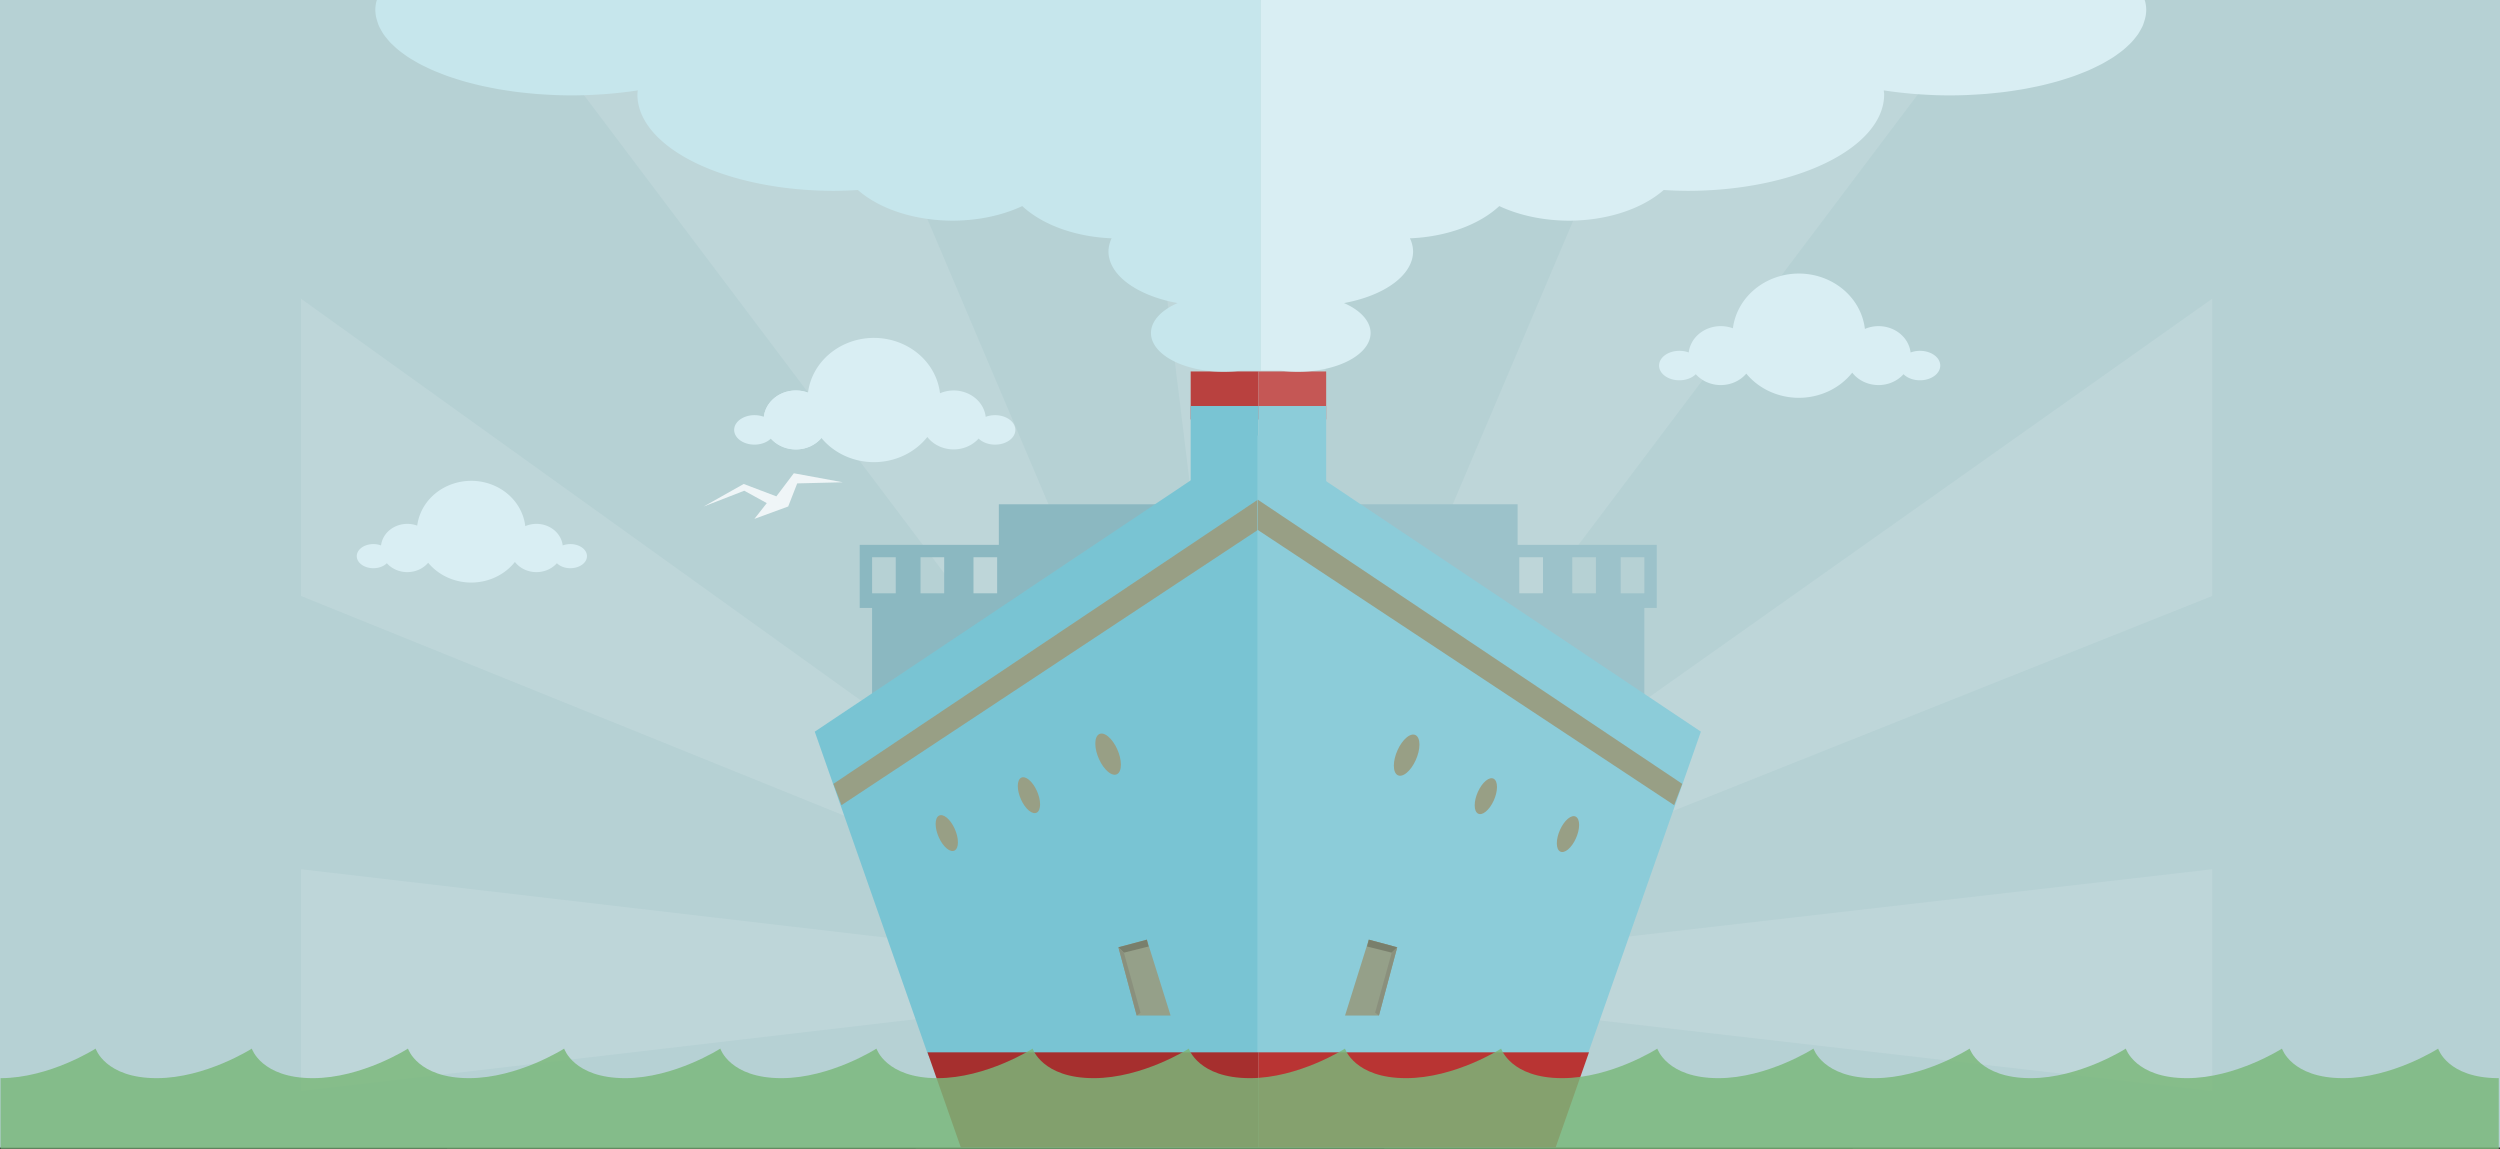 <?xml version="1.0" encoding="UTF-8"?>
<svg version="1.1" viewBox="0 0 966 444" xmlns="http://www.w3.org/2000/svg" xmlns:cc="http://creativecommons.org/ns#" xmlns:dc="http://purl.org/dc/elements/1.1/" xmlns:rdf="http://www.w3.org/1999/02/22-rdf-syntax-ns#">
			<rect x="0" y="0" width="966" height="444" fill="#333333" stroke="none"/>
			<title>Das Manifest der Progressive Web App – ursprünglich Ladeliste für den Gütertransport</title>
			<rect x="-20.933" y="-0" width="987.87" height="443.4" fill="#b6d1d4" stroke-width="1.068"/>
			<g fill="#bed6d9" stroke-width=".924">
						<path d="m436.89 0.597 46.359 377.82 46.361-377.82z"/>
						<path d="m643.83 0.597-160.43 377.86 284.69-377.86z"/>
						<path d="m198.4 0.597 284.69 377.86-160.43-377.86z"/>
						<path d="m116.29 115.41v114.87l366.69 148.29z"/>
						<path d="m116.29 335.87v85.705l366.65-42.852z"/>
						<path d="m854.81 115.41v114.87l-371.91 148.29z"/>
						<path d="m854.81 335.87v85.705l-371.87-42.852z"/>
			</g>
			<g stroke-width=".924">
						<rect x="385.95" y="194.85" width="87.93" height="37" fill="#8bb8c1"/>
						<path d="m332.19 210.53v24.377h4.788v42.523h51.365v-42.523h6.093v-24.377zm4.788 4.788h9.142v13.93h-9.142zm18.717 0h9.142v13.93h-9.142zm20.459 0h9.142v13.93h-9.142z" fill="#8bb8c1"/>
						<rect transform="scale(-1,1)" x="-586.41" y="194.85" width="87.93" height="37" fill="#9cc2ca"/>
						<path d="m640.17 210.53v24.377h-4.788v42.523h-51.365v-42.523h-6.093v-24.377zm-4.788 4.788h-9.142v13.93h9.142zm-18.717 0h-9.142v13.93h9.142zm-20.459 0h-9.142v13.93h9.142z" fill="#9cc2ca"/>
						<rect x="460.08" y="143.53" width="26.182" height="18.534" fill="#b9413f"/>
						<rect x="486.25" y="143.53" width="26.182" height="18.534" fill="#c55755"/>
						<rect x="460.08" y="156.88" width="26.182" height="63.311" fill="#79c4d3"/>
						<rect x="486.25" y="156.88" width="26.182" height="63.311" fill="#8cccd9"/>
						<path d="m486.18 168.18-171.36 114.53 43.916 125.29h127.44z" fill="#79c4d3"/>
			</g>
			<g fill="#989f85">
						<path d="m486.02 193.08-164 109.8 3.119 8.245 160.89-106.35z" stroke-width=".924"/>
						<g stroke-width=".924">
									<ellipse transform="matrix(.772 .635 0 1 0 0)" cx="515" cy="-19.765" rx="5.583" ry="5.957"/>
									<ellipse transform="matrix(.772 .635 0 1 0 0)" cx="554.63" cy="-60.788" rx="6.408" ry="6.837"/>
									<ellipse transform="matrix(.772 .635 0 1 0 0)" cx="473.88" cy="20.992" rx="5.583" ry="5.957"/>
						</g>
			</g>
			<g stroke-width=".924">
						<path d="m443.14 363.08-10.99 2.945 7.069 26.38h13.1z" fill="#95a089"/>
						<path d="m443.14 363.08-10.99 2.945 2.13 2.084 9.539-2.385z" fill="#797f6c"/>
						<path d="m439.22 392.4-7.069-26.38 2.13 2.084 6.414 23.189z" fill="#8a907d"/>
						<path d="m485.86 168.18 171.36 114.53-43.916 125.29h-127.44z" fill="#8cccd9"/>
			</g>
			<g fill="#989f85">
						<path d="m486.02 193.08 164 109.8-3.119 8.245-160.89-106.35z" stroke-width=".924"/>
						<g stroke-width=".924">
									<ellipse transform="matrix(-.772 .635 0 1 0 0)" cx="-743.69" cy="779.88" rx="5.583" ry="5.957"/>
									<ellipse transform="matrix(-.772 .635 0 1 0 0)" cx="-704.05" cy="738.86" rx="6.408" ry="6.837"/>
									<ellipse transform="matrix(-.772 .635 0 1 0 0)" cx="-784.8" cy="820.64" rx="5.583" ry="5.957"/>
						</g>
			</g>
			<g stroke-width=".924">
						<path d="m528.9 363.08 10.99 2.945-7.069 26.38h-13.1z" fill="#95a089"/>
						<path d="m528.9 363.08 10.99 2.945-2.13 2.084-9.539-2.385z" fill="#797f6c"/>
						<path d="m532.82 392.4 7.069-26.38-2.13 2.084-6.414 23.189z" fill="#8a907d"/>
						<path d="m358.38 406.62 12.875 36.73h114.92v-36.73z" fill="#a62f2e"/>
						<path d="m613.98 406.62-12.875 36.73h-114.92v-36.73z" fill="#b93433"/>
			</g>
			<g fill="#d9eef3" stroke-width=".924">
						<path d="m337.7 130.56a25.702 24.008 0 0 0-25.486 21.154 12.466 11.389 0 0 0-4.678-0.839 12.466 11.389 0 0 0-12.393 10.183 7.849 5.694 0 0 0-3.612-0.64 7.849 5.694 0 0 0-7.85 5.694 7.849 5.694 0 0 0 7.85 5.694 7.849 5.694 0 0 0 6.345-2.354 12.466 11.389 0 0 0 9.66 4.202 12.466 11.389 0 0 0 9.847-4.428 25.702 24.008 0 0 0 20.317 9.351 25.702 24.008 0 0 0 20.622-9.726 12.466 11.389 0 0 0 10.158 4.803 12.466 11.389 0 0 0 9.66-4.2 7.849 5.694 0 0 0 6.345 2.353 7.849 5.694 0 0 0 7.85-5.694 7.849 5.694 0 0 0-7.85-5.694 7.849 5.694 0 0 0-3.612 0.644 12.466 11.389 0 0 0-12.393-10.186 12.466 11.389 0 0 0-5.263 1.079 25.702 24.008 0 0 0-25.517-21.394z"/>
						<ellipse cx="307.53" cy="162.28" rx="12.466" ry="11.389"/>
						<path d="m695.08 105.7a25.702 24.008 0 0 0-25.486 21.154 12.466 11.389 0 0 0-4.678-0.839 12.466 11.389 0 0 0-12.393 10.183 7.849 5.694 0 0 0-3.612-0.64 7.849 5.694 0 0 0-7.85 5.694 7.849 5.694 0 0 0 7.85 5.694 7.849 5.694 0 0 0 6.345-2.354 12.466 11.389 0 0 0 9.66 4.202 12.466 11.389 0 0 0 9.847-4.428 25.702 24.008 0 0 0 20.317 9.351 25.702 24.008 0 0 0 20.622-9.726 12.466 11.389 0 0 0 10.158 4.803 12.466 11.389 0 0 0 9.66-4.2 7.849 5.694 0 0 0 6.345 2.353 7.849 5.694 0 0 0 7.85-5.694 7.849 5.694 0 0 0-7.85-5.694 7.849 5.694 0 0 0-3.612 0.644 12.466 11.389 0 0 0-12.393-10.186 12.466 11.389 0 0 0-5.263 1.079 25.702 24.008 0 0 0-25.517-21.394z"/>
			</g>
			<g stroke-width=".924">
						<path d="m271.91 195.71 15.453-8.706 12.624 4.788 6.747-8.924 18.935 3.482-17.63 0.435-3.482 8.924-13.059 4.788 4.788-6.094-8.706-4.788z" fill="#eff5f7"/>
						<path d="m182.08 185.79a21.041 19.656 0 0 0-20.866 17.318 10.206 9.323 0 0 0-3.83-0.687 10.206 9.323 0 0 0-10.146 8.337 6.426 4.662 0 0 0-2.957-0.524 6.426 4.662 0 0 0-6.427 4.662 6.426 4.662 0 0 0 6.427 4.662 6.426 4.662 0 0 0 5.195-1.928 10.206 9.323 0 0 0 7.908 3.44 10.206 9.323 0 0 0 8.062-3.625 21.041 19.656 0 0 0 16.633 7.656 21.041 19.656 0 0 0 16.883-7.963 10.206 9.323 0 0 0 8.316 3.932 10.206 9.323 0 0 0 7.908-3.439 6.426 4.662 0 0 0 5.195 1.926 6.426 4.662 0 0 0 6.427-4.662 6.426 4.662 0 0 0-6.427-4.662 6.426 4.662 0 0 0-2.957 0.527 10.206 9.323 0 0 0-10.146-8.34 10.206 9.323 0 0 0-4.309 0.883 21.041 19.656 0 0 0-20.891-17.515z" fill="#d9eef3"/>
						<path d="m145.63-4.2699e-4a75.955 33.031 0 0 0-0.269 0.896 75.955 33.031 0 0 0-0.338 2.943 75.955 33.031 0 0 0 0.326 2.822 75.955 33.031 0 0 0 0.445 1.6 75.955 33.031 0 0 0 0.581 1.676 75.955 33.031 0 0 0 0.82 1.585 75.955 33.031 0 0 0 0.942 1.605 75.955 33.031 0 0 0 1.203 1.574 75.955 33.031 0 0 0 1.302 1.55 75.955 33.031 0 0 0 1.534 1.49 75.955 33.031 0 0 0 1.665 1.5 75.955 33.031 0 0 0 1.869 1.418 75.955 33.031 0 0 0 2.014 1.428 75.955 33.031 0 0 0 2.147 1.305 75.955 33.031 0 0 0 2.363 1.35 75.955 33.031 0 0 0 2.448 1.212 75.955 33.031 0 0 0 2.635 1.231 75.955 33.031 0 0 0 2.737 1.108 75.955 33.031 0 0 0 2.884 1.103 75.955 33.031 0 0 0 3.004 0.993 75.955 33.031 0 0 0 3.094 0.962 75.955 33.031 0 0 0 3.25 0.868 75.955 33.031 0 0 0 3.27 0.815 75.955 33.031 0 0 0 3.44 0.723 75.955 33.031 0 0 0 3.438 0.669 75.955 33.031 0 0 0 3.602 0.572 75.955 33.031 0 0 0 3.557 0.514 75.955 33.031 0 0 0 3.732 0.414 75.955 33.031 0 0 0 3.647 0.357 75.955 33.031 0 0 0 3.8 0.25 75.955 33.031 0 0 0 3.718 0.196 75.955 33.031 0 0 0 6.486 0.142 75.955 33.031 0 0 0 6.761-0.156 75.955 33.031 0 0 0 2.527-0.134 75.955 33.031 0 0 0 5.312-0.357 75.955 33.031 0 0 0 1.486-0.145 75.955 33.031 0 0 0 6.186-0.694 75.955 33.031 0 0 0 3.205-0.463 75.955 37.256 0 0 0-0.159 1.565 75.955 37.256 0 0 0 75.954 37.256 75.955 37.256 0 0 0 9.232-0.323 45.162 28.422 0 0 0 36.616 11.845 45.162 28.422 0 0 0 26.91-5.634 45.162 28.422 0 0 0 34.525 12.455 39.688 21.124 0 0 0-1.217 5.085 39.688 21.124 0 0 0 26.697 19.935 28.142 14.98 0 0 0-10.276 11.559 28.142 14.98 0 0 0 28.144 14.979 28.142 14.98 0 0 0 6.424-0.412h7.859v-143.24z" fill="#c6e6ec"/>
						<path d="m828.7-4.2699e-4a75.955 33.031 0 0 1 0.269 0.896 75.955 33.031 0 0 1 0.338 2.943 75.955 33.031 0 0 1-0.326 2.822 75.955 33.031 0 0 1-0.445 1.6 75.955 33.031 0 0 1-0.581 1.676 75.955 33.031 0 0 1-0.82 1.585 75.955 33.031 0 0 1-0.942 1.605 75.955 33.031 0 0 1-1.202 1.574 75.955 33.031 0 0 1-1.302 1.55 75.955 33.031 0 0 1-1.534 1.49 75.955 33.031 0 0 1-1.665 1.5 75.955 33.031 0 0 1-1.869 1.418 75.955 33.031 0 0 1-2.014 1.428 75.955 33.031 0 0 1-2.147 1.305 75.955 33.031 0 0 1-2.363 1.35 75.955 33.031 0 0 1-2.448 1.212 75.955 33.031 0 0 1-2.635 1.231 75.955 33.031 0 0 1-2.737 1.108 75.955 33.031 0 0 1-2.884 1.103 75.955 33.031 0 0 1-3.004 0.993 75.955 33.031 0 0 1-3.094 0.962 75.955 33.031 0 0 1-3.25 0.868 75.955 33.031 0 0 1-3.27 0.815 75.955 33.031 0 0 1-3.44 0.723 75.955 33.031 0 0 1-3.438 0.669 75.955 33.031 0 0 1-3.602 0.572 75.955 33.031 0 0 1-3.557 0.514 75.955 33.031 0 0 1-3.732 0.414 75.955 33.031 0 0 1-3.647 0.357 75.955 33.031 0 0 1-3.8 0.25 75.955 33.031 0 0 1-3.718 0.196 75.955 33.031 0 0 1-6.486 0.142 75.955 33.031 0 0 1-6.761-0.156 75.955 33.031 0 0 1-2.527-0.134 75.955 33.031 0 0 1-5.312-0.357 75.955 33.031 0 0 1-1.486-0.145 75.955 33.031 0 0 1-6.186-0.694 75.955 33.031 0 0 1-3.205-0.463 75.955 37.256 0 0 1 0.159 1.565 75.955 37.256 0 0 1-75.954 37.256 75.955 37.256 0 0 1-9.232-0.323 45.162 28.422 0 0 1-36.616 11.845 45.162 28.422 0 0 1-26.91-5.634 45.162 28.422 0 0 1-34.525 12.455 39.688 21.124 0 0 1 1.217 5.085 39.688 21.124 0 0 1-26.697 19.935 28.142 14.98 0 0 1 10.276 11.559 28.142 14.98 0 0 1-28.144 14.979 28.142 14.98 0 0 1-6.424-0.412h-7.859v-143.24z" fill="#d9eef3"/>
			</g>
			<path d="m0.222 416.6c18.891 0 36.731-11.419 36.731-11.419s3.673 11.419 23.613 11.419c18.891 0 36.731-11.419 36.731-11.419s3.673 11.419 23.613 11.419c18.891 0 36.731-11.419 36.731-11.419s3.673 11.419 23.613 11.419c18.891 0 36.731-11.419 36.731-11.419s3.673 11.419 23.613 11.419c18.891 0 36.731-11.419 36.731-11.419s3.673 11.419 23.613 11.419c18.891 0 36.731-11.419 36.731-11.419s3.673 11.419 23.613 11.419c18.891 0 36.731-11.419 36.731-11.419s3.673 11.419 23.613 11.419c18.891 0 36.731-11.419 36.731-11.419s3.673 11.419 23.613 11.419c18.891 0 36.731-11.419 36.731-11.419s3.673 11.419 23.613 11.419c18.891 0 36.731-11.419 36.731-11.419s3.673 11.419 23.613 11.419c18.891 0 36.731-11.419 36.731-11.419s3.673 11.419 23.613 11.419c18.891 0 36.731-11.419 36.731-11.419s3.673 11.419 23.613 11.419c18.891 0 36.731-11.419 36.731-11.419s3.673 11.419 23.613 11.419c18.891 0 36.731-11.419 36.731-11.419s3.673 11.419 23.613 11.419c18.891 0 36.731-11.419 36.731-11.419s3.673 11.419 23.613 11.419c18.891 0 36.731-11.419 36.731-11.419s3.481 11.419 23.421 11.419v27.397l-965.31-0.137z" fill="#7ab87a" opacity=".827" stroke-width=".754"/>
</svg>
